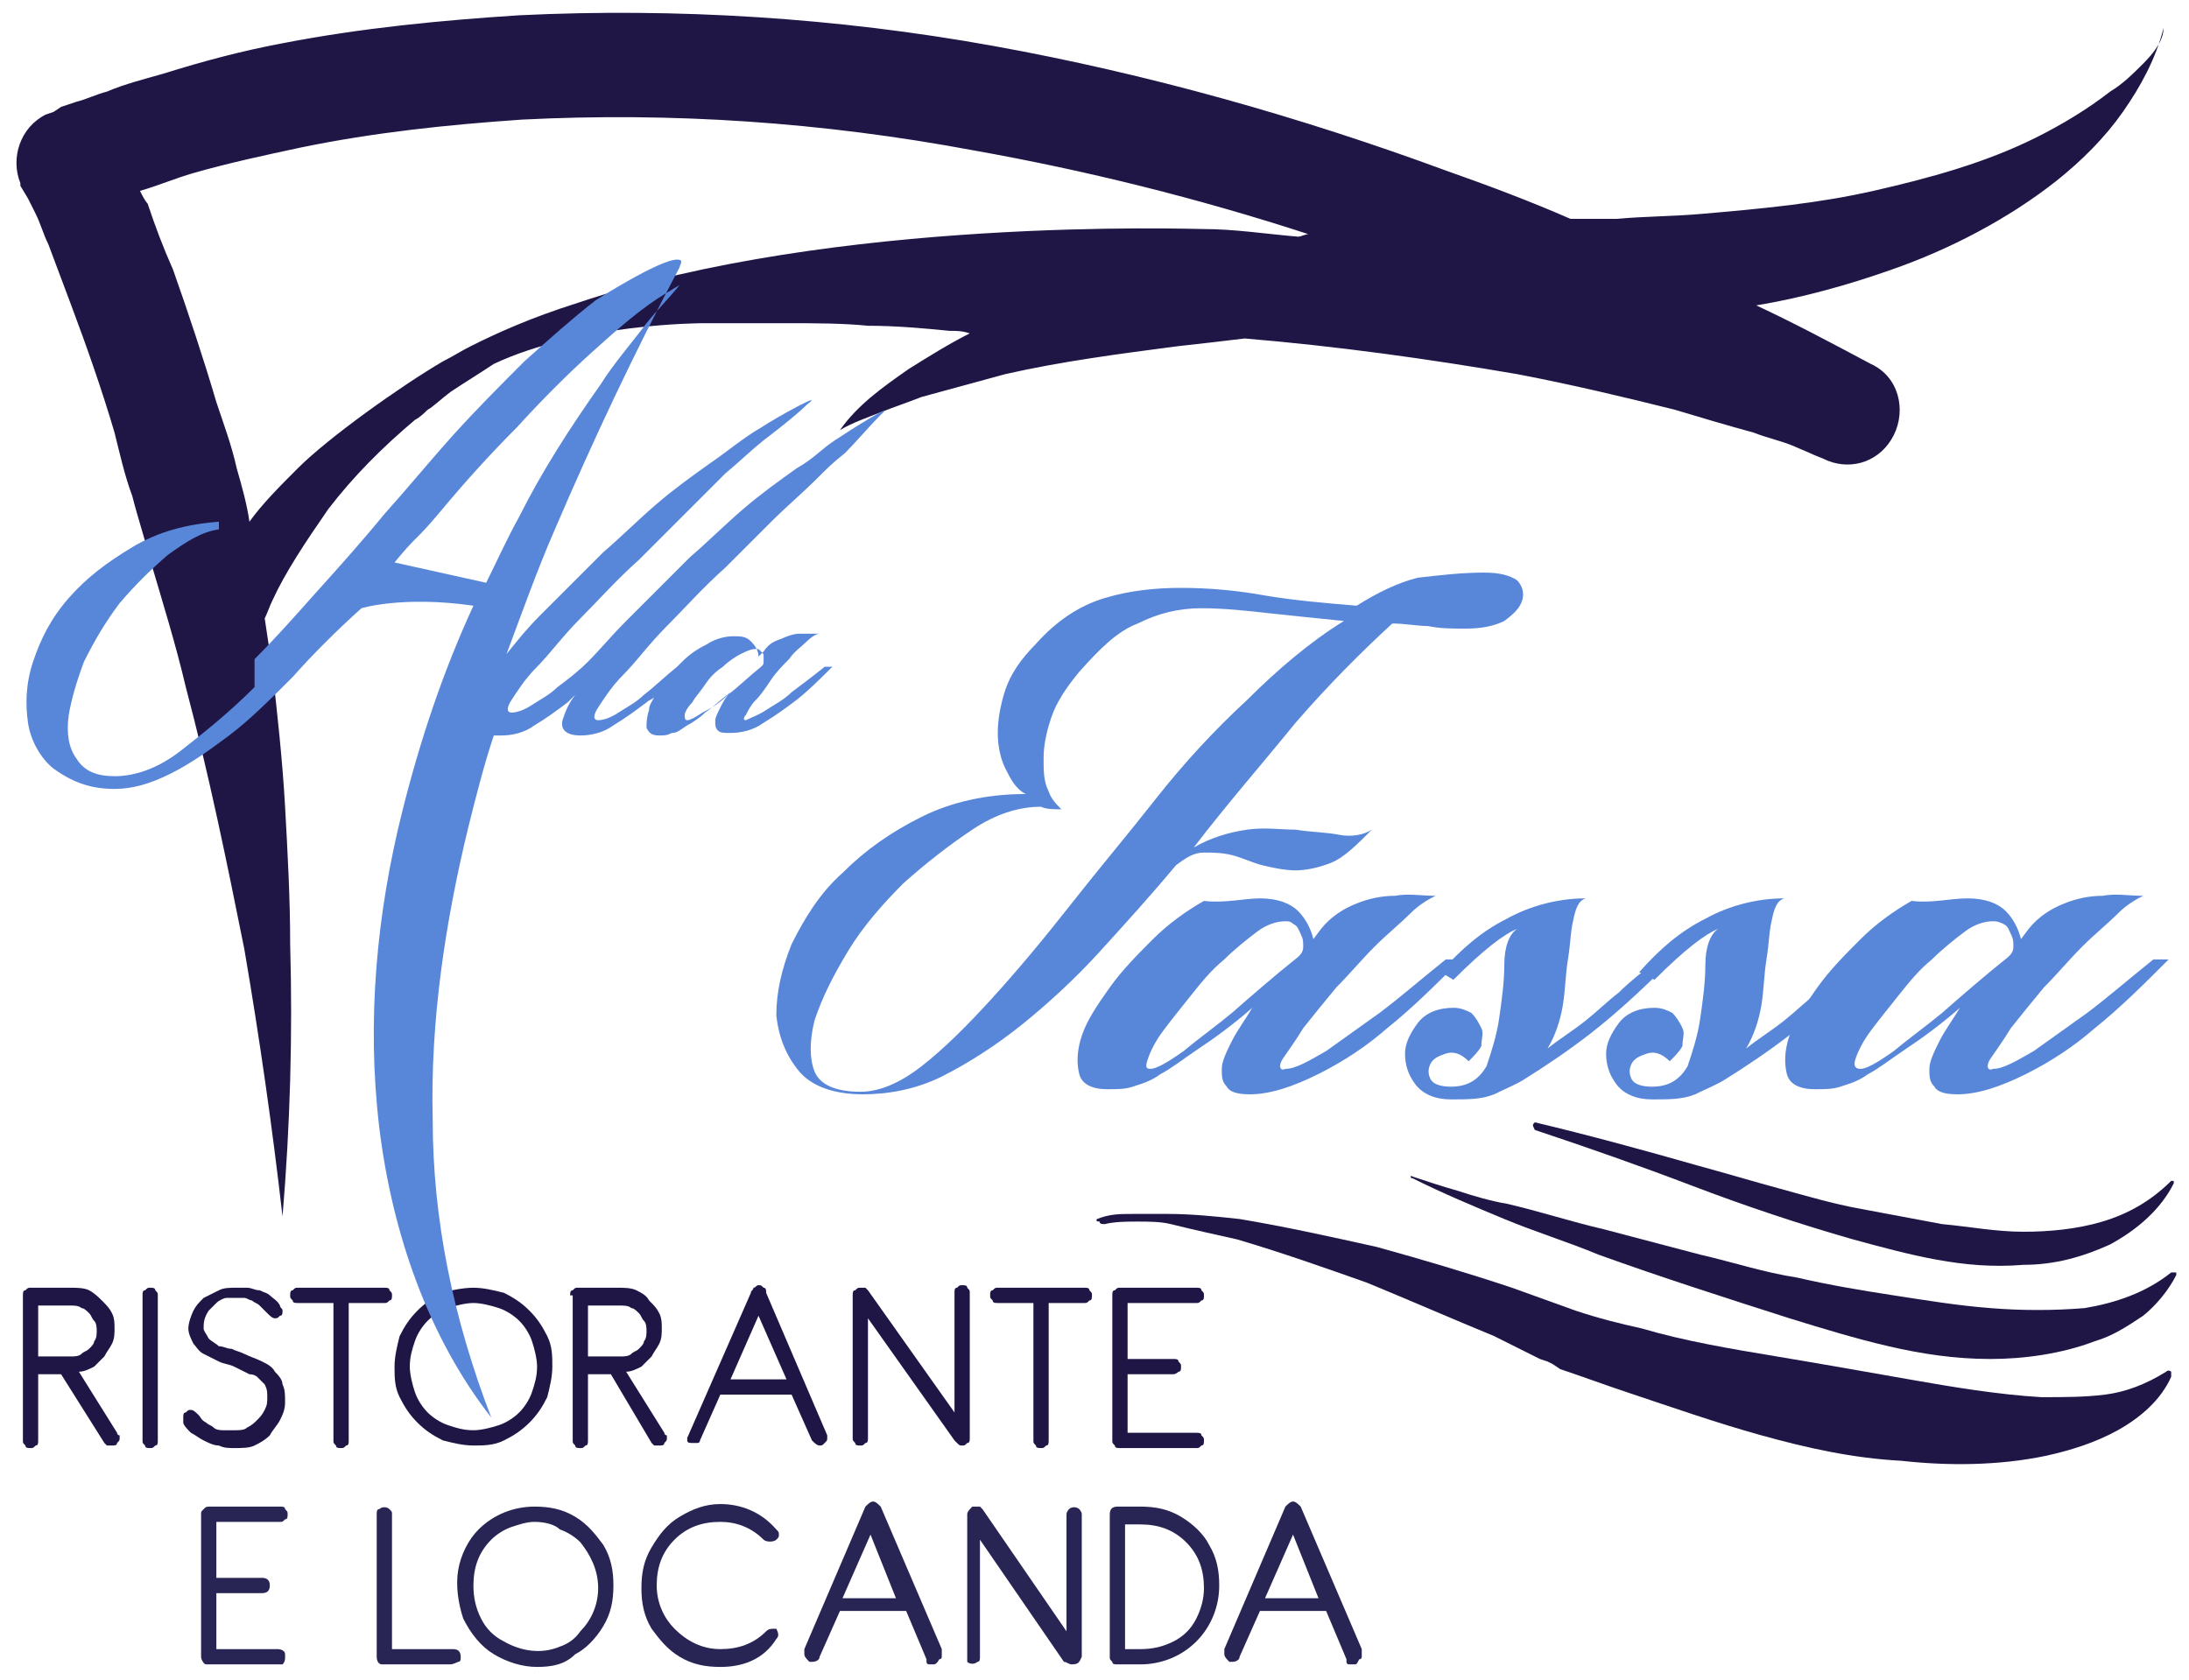 <?xml version="1.0" encoding="utf-8"?>
<!-- Generator: Adobe Illustrator 24.1.1, SVG Export Plug-In . SVG Version: 6.00 Build 0)  -->
<svg version="1.1" id="Livello_1" xmlns="http://www.w3.org/2000/svg" xmlns:xlink="http://www.w3.org/1999/xlink" x="0px" y="0px"
	 viewBox="0 0 86 66" style="enable-background:new 0 0 86 66;" xml:space="preserve">
<style type="text/css">
	.st0{fill:#1F1646;}
	.st1{fill:#5887DA;}
	.st2{fill:#282454;}
</style>
<g>
	<g>
		<g>
			<path class="st0" d="M43.1,47.9c0.5-0.2,0.9-0.2,1.4-0.2c0.5,0,0.9,0,1.4,0c0.9,0,1.9,0.1,2.8,0.2c1.8,0.3,3.6,0.7,5.4,1.1
				c1.8,0.5,3.5,1,5.3,1.6l2.5,0.9c0.9,0.3,1.7,0.5,2.6,0.7c1.7,0.5,3.5,0.8,5.3,1.1c1.8,0.3,3.5,0.6,5.2,0.9
				c1.7,0.3,3.5,0.6,5.2,0.7c0.9,0,1.7,0,2.5-0.1c0.8-0.1,1.6-0.4,2.4-0.9l0,0c0.1-0.1,0.2,0,0.2,0c0,0,0,0.1,0,0.2
				c-0.4,0.9-1.2,1.6-2.1,2.1c-0.9,0.5-1.9,0.8-2.8,1c-1.9,0.4-3.9,0.4-5.7,0.2c-1.9-0.1-3.7-0.5-5.5-1c-1.8-0.5-3.5-1.1-5.3-1.7
				c-0.9-0.3-1.7-0.6-2.6-0.9L61,53.6l-0.2-0.1l-0.3-0.1l-0.6-0.3l-1.2-0.6c-1.7-0.7-3.3-1.4-5-2.1c-1.7-0.6-3.4-1.2-5.1-1.7
				c-0.9-0.2-1.8-0.4-2.6-0.6c-0.4-0.1-0.9-0.1-1.3-0.1c-0.4,0-0.9,0-1.3,0.1l0,0c-0.1,0-0.2,0-0.2-0.1C43,48,43.1,47.9,43.1,47.9z"
				/>
			<path class="st0" d="M55.4,46.2c0.6,0.2,1.2,0.4,1.9,0.6c0.6,0.2,1.3,0.4,1.9,0.5c1.3,0.3,2.5,0.7,3.8,1l3.8,1
				c1.3,0.3,2.5,0.7,3.8,0.9c1.3,0.3,2.5,0.5,3.8,0.7c1.3,0.2,2.5,0.4,3.8,0.5c1.2,0.1,2.5,0.1,3.7,0c1.2-0.2,2.4-0.6,3.4-1.4
				c0,0,0.1,0,0.2,0c0,0,0,0.1,0,0.1c-0.3,0.6-0.8,1.2-1.3,1.6c-0.6,0.4-1.2,0.8-1.9,1c-1.3,0.5-2.8,0.7-4.1,0.7
				c-1.4,0-2.7-0.2-4-0.5c-1.3-0.3-2.6-0.7-3.9-1.1c-2.5-0.8-5-1.6-7.5-2.5c-1.2-0.5-2.5-0.9-3.7-1.4c-1.2-0.5-2.4-1-3.6-1.6
				c-0.1,0-0.1-0.1,0-0.1C55.3,46.2,55.4,46.2,55.4,46.2L55.4,46.2z"/>
			<path class="st0" d="M60.3,44.1c2.1,0.5,4.3,1.1,6.4,1.7c1.1,0.3,2.1,0.6,3.2,0.9c1.1,0.3,2.1,0.6,3.2,0.8
				c1.1,0.2,2.1,0.4,3.2,0.6c1.1,0.1,2.1,0.3,3.2,0.3c1,0,2.1-0.1,3.1-0.4c1-0.3,1.9-0.8,2.7-1.6c0,0,0.1,0,0.1,0c0,0,0,0.1,0,0.1
				c-0.5,1-1.4,1.8-2.5,2.4c-1.1,0.5-2.2,0.8-3.4,0.8c-1.2,0.1-2.3,0-3.4-0.2c-1.1-0.2-2.2-0.5-3.3-0.8c-2.1-0.6-4.2-1.3-6.3-2.1
				c-2.1-0.8-4.1-1.5-6.2-2.2C60.2,44.2,60.2,44.2,60.3,44.1C60.2,44.1,60.3,44.1,60.3,44.1z"/>
		</g>
		<g>
			<g>
				<path class="st1" d="M58.3,22.5c0.6,0,1,0.1,1.3,0.3c0.2,0.2,0.3,0.5,0.2,0.8c-0.1,0.3-0.3,0.5-0.7,0.8
					c-0.4,0.2-0.9,0.3-1.5,0.3c-0.6,0-1,0-1.5-0.1c-0.4,0-0.9-0.1-1.4-0.1c-1.2,1.1-2.5,2.4-3.8,3.9c-1.3,1.6-2.7,3.2-4,4.9
					c0.7-0.4,1.4-0.6,2.1-0.7c0.7-0.1,1.3,0,1.9,0c0.6,0.1,1.2,0.1,1.7,0.2c0.5,0.1,1,0,1.3-0.2c-0.6,0.6-1.1,1.1-1.6,1.3
					c-0.5,0.2-1,0.3-1.4,0.3c-0.4,0-0.9-0.1-1.3-0.2c-0.4-0.1-0.8-0.3-1.2-0.4c-0.4-0.1-0.8-0.1-1.1-0.1c-0.4,0-0.7,0.2-1.1,0.5
					c-1,1.2-2,2.3-3,3.4c-1,1.1-2.1,2.1-3.1,2.9c-1,0.8-2.1,1.5-3.1,2c-1,0.5-2.1,0.7-3.1,0.7c-1.1,0-2-0.3-2.5-0.9
					c-0.5-0.6-0.8-1.3-0.9-2.2c0-0.9,0.2-1.8,0.6-2.8c0.5-1,1.1-2,2-2.8c0.9-0.9,1.9-1.6,3.1-2.2c1.2-0.6,2.6-0.9,4.1-0.9
					c-0.4-0.2-0.6-0.6-0.8-1c-0.2-0.4-0.3-0.9-0.3-1.4c0-0.5,0.1-1.1,0.3-1.7c0.2-0.6,0.6-1.2,1.2-1.8c0.8-0.9,1.7-1.5,2.7-1.8
					c1-0.3,2-0.4,3-0.4c1.1,0,2.2,0.1,3.3,0.3c1.2,0.2,2.4,0.3,3.6,0.4c0.8-0.5,1.6-0.9,2.4-1.1C56.6,22.6,57.4,22.5,58.3,22.5z
					 M41.7,31.8c-0.3,0-0.6,0-0.8-0.1c-0.9,0-1.8,0.3-2.7,0.9c-0.9,0.6-1.8,1.3-2.7,2.1c-0.8,0.8-1.6,1.7-2.2,2.7
					c-0.6,1-1,1.8-1.3,2.7c-0.2,0.8-0.2,1.5,0,2c0.2,0.5,0.8,0.8,1.8,0.8c0.7,0,1.5-0.3,2.4-1c0.9-0.7,1.8-1.6,2.8-2.7
					c1-1.1,2-2.3,3.1-3.7c1.1-1.4,2.2-2.7,3.3-4.1c1.1-1.4,2.3-2.7,3.6-3.9c1.2-1.2,2.5-2.3,3.8-3.1c-1-0.1-2-0.2-2.9-0.3
					c-0.9-0.1-1.8-0.2-2.7-0.2c-0.9,0-1.7,0.2-2.5,0.6c-0.8,0.3-1.5,1-2.3,1.9c-0.5,0.6-0.9,1.2-1.1,1.8c-0.2,0.6-0.3,1.1-0.3,1.6
					c0,0.5,0,0.9,0.2,1.3C41.3,31.4,41.5,31.6,41.7,31.8z"/>
			</g>
			<g>
				<path class="st1" d="M49.5,35.3c0.7,0,1.2,0.2,1.5,0.5c0.3,0.3,0.5,0.7,0.6,1.1l0.3-0.4c0.4-0.5,0.9-0.8,1.4-1
					c0.5-0.2,1-0.3,1.5-0.3c0.5-0.1,1.1,0,1.6,0c-0.2,0.1-0.6,0.3-1,0.7c-0.4,0.4-0.9,0.8-1.4,1.3c-0.5,0.5-1,1.1-1.5,1.6
					c-0.5,0.6-0.9,1.1-1.3,1.6c-0.3,0.5-0.6,0.9-0.8,1.2c-0.2,0.3-0.1,0.5,0.1,0.4c0.4,0,0.9-0.3,1.6-0.7c0.7-0.5,1.4-1,2.1-1.5
					c0.8-0.6,1.6-1.3,2.6-2.1h0.6c-1,1-1.9,1.9-2.9,2.7c-0.8,0.7-1.7,1.3-2.7,1.8c-1,0.5-1.9,0.8-2.7,0.8c-0.5,0-0.8-0.1-0.9-0.3
					c-0.2-0.2-0.2-0.4-0.2-0.7c0-0.3,0.2-0.7,0.4-1.1c0.2-0.4,0.5-0.8,0.8-1.3c-0.8,0.7-1.5,1.2-2.1,1.6c-0.6,0.4-1.1,0.8-1.5,1
					c-0.4,0.3-0.8,0.4-1.1,0.5c-0.3,0.1-0.6,0.1-1,0.1c-0.6,0-1-0.2-1.1-0.6c-0.1-0.4-0.1-0.9,0.1-1.5c0.2-0.6,0.6-1.2,1.1-1.9
					c0.5-0.7,1.1-1.3,1.7-1.9c0.6-0.6,1.3-1.1,2-1.5C48.1,35.5,48.9,35.3,49.5,35.3z M50.5,36.2c-0.3,0-0.7,0.1-1.1,0.4
					c-0.4,0.3-0.9,0.7-1.3,1.1c-0.5,0.4-0.9,0.9-1.3,1.4c-0.4,0.5-0.8,1-1.1,1.4c-0.3,0.4-0.5,0.8-0.6,1.1C45,41.9,45,42,45.2,42
					c0.2,0,0.6-0.2,1.3-0.7c0.6-0.5,1.3-1,1.9-1.5c0.8-0.7,1.6-1.4,2.6-2.2c0.1-0.1,0.2-0.2,0.2-0.4c0-0.2,0-0.3-0.1-0.5
					c-0.1-0.2-0.1-0.3-0.3-0.4C50.7,36.2,50.6,36.2,50.5,36.2z"/>
				<path class="st1" d="M56.6,38.2c0.8-0.9,1.6-1.6,2.6-2.1c0.9-0.5,2-0.8,3.1-0.8c-0.3,0.1-0.4,0.4-0.5,0.9
					c-0.1,0.4-0.1,0.9-0.2,1.5c-0.1,0.6-0.1,1.2-0.2,1.8c-0.1,0.6-0.3,1.2-0.6,1.7c0.5-0.4,1-0.7,1.5-1.1c0.5-0.4,0.9-0.8,1.3-1.1
					c0.4-0.4,0.9-0.8,1.3-1.1h0.6c-1.1,1.1-2.1,2-3,2.7c-0.9,0.7-1.8,1.3-2.6,1.8c-0.3,0.2-0.8,0.4-1.2,0.6c-0.5,0.2-1,0.2-1.7,0.2
					c-0.6,0-1.1-0.2-1.4-0.6c-0.3-0.4-0.4-0.8-0.4-1.2c0-0.4,0.2-0.8,0.5-1.2c0.3-0.4,0.8-0.6,1.4-0.6c0.3,0,0.5,0.1,0.7,0.2
					c0.2,0.2,0.3,0.4,0.4,0.6c0.1,0.2,0,0.4,0,0.7c-0.1,0.2-0.3,0.4-0.5,0.6c-0.3-0.3-0.6-0.4-0.9-0.3c-0.3,0.1-0.5,0.2-0.6,0.4
					c-0.1,0.2-0.1,0.4,0,0.6c0.1,0.2,0.4,0.3,0.8,0.3c0.7,0,1.1-0.3,1.4-0.8c0.2-0.6,0.4-1.2,0.5-1.9c0.1-0.7,0.2-1.4,0.2-2.1
					c0-0.7,0.2-1.2,0.5-1.4c-0.5,0.2-1.3,0.8-2.5,2L56.6,38.2z"/>
				<path class="st1" d="M64.4,38.2c0.8-0.9,1.6-1.6,2.6-2.1c0.9-0.5,2-0.8,3.1-0.8c-0.3,0.1-0.4,0.4-0.5,0.9
					c-0.1,0.4-0.1,0.9-0.2,1.5c-0.1,0.6-0.1,1.2-0.2,1.8c-0.1,0.6-0.3,1.2-0.6,1.7c0.5-0.4,1-0.7,1.5-1.1c0.5-0.4,0.9-0.8,1.3-1.1
					c0.4-0.4,0.9-0.8,1.3-1.1h0.7c-1.1,1.1-2.1,2-3,2.7c-0.9,0.7-1.8,1.3-2.6,1.8c-0.3,0.2-0.8,0.4-1.2,0.6c-0.5,0.2-1,0.2-1.7,0.2
					c-0.6,0-1.1-0.2-1.4-0.6c-0.3-0.4-0.4-0.8-0.4-1.2c0-0.4,0.2-0.8,0.5-1.2c0.3-0.4,0.8-0.6,1.4-0.6c0.3,0,0.5,0.1,0.7,0.2
					c0.2,0.2,0.3,0.4,0.4,0.6c0.1,0.2,0,0.4,0,0.7c-0.1,0.2-0.3,0.4-0.5,0.6c-0.3-0.3-0.6-0.4-0.9-0.3c-0.3,0.1-0.5,0.2-0.6,0.4
					c-0.1,0.2-0.1,0.4,0,0.6c0.1,0.2,0.4,0.3,0.8,0.3c0.7,0,1.1-0.3,1.4-0.8c0.2-0.6,0.4-1.2,0.5-1.9c0.1-0.7,0.2-1.4,0.2-2.1
					c0-0.7,0.2-1.2,0.5-1.4c-0.5,0.2-1.3,0.8-2.5,2L64.4,38.2z"/>
				<path class="st1" d="M77.3,35.3c0.7,0,1.2,0.2,1.5,0.5c0.3,0.3,0.5,0.7,0.6,1.1l0.3-0.4c0.4-0.5,0.9-0.8,1.4-1
					c0.5-0.2,1-0.3,1.5-0.3c0.5-0.1,1.1,0,1.6,0c-0.2,0.1-0.6,0.3-1,0.7c-0.4,0.4-0.9,0.8-1.4,1.3c-0.5,0.5-1,1.1-1.5,1.6
					c-0.5,0.6-0.9,1.1-1.3,1.6c-0.3,0.5-0.6,0.9-0.8,1.2c-0.2,0.3-0.1,0.5,0.1,0.4c0.4,0,0.9-0.3,1.6-0.7c0.7-0.5,1.4-1,2.1-1.5
					c0.8-0.6,1.6-1.3,2.6-2.1h0.6c-1,1-1.9,1.9-2.9,2.7c-0.8,0.7-1.7,1.3-2.7,1.8c-1,0.5-1.9,0.8-2.7,0.8c-0.5,0-0.8-0.1-0.9-0.3
					c-0.2-0.2-0.2-0.4-0.2-0.7c0-0.3,0.2-0.7,0.4-1.1c0.2-0.4,0.5-0.8,0.8-1.3c-0.8,0.7-1.5,1.2-2.1,1.6c-0.6,0.4-1.1,0.8-1.5,1
					c-0.4,0.3-0.8,0.4-1.1,0.5c-0.3,0.1-0.6,0.1-1,0.1c-0.6,0-1-0.2-1.1-0.6c-0.1-0.4-0.1-0.9,0.1-1.5c0.2-0.6,0.6-1.2,1.1-1.9
					c0.5-0.7,1.1-1.3,1.7-1.9c0.6-0.6,1.3-1.1,2-1.5C75.9,35.5,76.6,35.3,77.3,35.3z M78.3,36.2c-0.3,0-0.7,0.1-1.1,0.4
					c-0.4,0.3-0.9,0.7-1.3,1.1c-0.5,0.4-0.9,0.9-1.3,1.4c-0.4,0.5-0.8,1-1.1,1.4c-0.3,0.4-0.5,0.8-0.6,1.1c-0.1,0.3,0,0.4,0.2,0.4
					c0.2,0,0.6-0.2,1.3-0.7c0.6-0.5,1.3-1,1.9-1.5c0.8-0.7,1.6-1.4,2.6-2.2c0.1-0.1,0.2-0.2,0.2-0.4c0-0.2,0-0.3-0.1-0.5
					c-0.1-0.2-0.1-0.3-0.3-0.4C78.5,36.2,78.4,36.2,78.3,36.2z"/>
			</g>
		</g>
		<g>
			<path class="st0" d="M0.9,50.9c0-0.1,0-0.2,0.1-0.2c0.1-0.1,0.1-0.1,0.2-0.1h1.6c0.2,0,0.5,0,0.7,0.1C3.7,50.8,3.9,51,4,51.1
				c0.2,0.2,0.3,0.3,0.4,0.5c0.1,0.2,0.1,0.4,0.1,0.6c0,0.2,0,0.4-0.1,0.6c-0.1,0.2-0.2,0.3-0.3,0.5c-0.1,0.1-0.3,0.3-0.4,0.4
				c-0.2,0.1-0.4,0.2-0.6,0.2l1.5,2.4c0,0,0,0.1,0.1,0.1c0,0,0,0.1,0,0.1c0,0.1,0,0.1-0.1,0.2c0,0.1-0.1,0.1-0.2,0.1
				c-0.1,0-0.1,0-0.2,0c0,0-0.1-0.1-0.1-0.1L2.4,54H1.5v2.6c0,0.1,0,0.2-0.1,0.2c-0.1,0.1-0.1,0.1-0.2,0.1c-0.1,0-0.2,0-0.2-0.1
				c-0.1-0.1-0.1-0.1-0.1-0.2V50.9z M1.5,51.2v2.1h1.3c0.1,0,0.3,0,0.4-0.1c0.1-0.1,0.2-0.1,0.3-0.2c0.1-0.1,0.2-0.2,0.2-0.3
				c0.1-0.1,0.1-0.3,0.1-0.4c0-0.1,0-0.3-0.1-0.4c-0.1-0.1-0.1-0.2-0.2-0.3c-0.1-0.1-0.2-0.2-0.3-0.2c-0.1-0.1-0.3-0.1-0.4-0.1H1.5z
				"/>
			<path class="st0" d="M5.6,50.9c0-0.1,0-0.2,0.1-0.2c0.1-0.1,0.1-0.1,0.2-0.1c0.1,0,0.2,0,0.2,0.1c0.1,0.1,0.1,0.1,0.1,0.2v5.7
				c0,0.1,0,0.2-0.1,0.2c-0.1,0.1-0.1,0.1-0.2,0.1c-0.1,0-0.2,0-0.2-0.1c-0.1-0.1-0.1-0.1-0.1-0.2V50.9z"/>
			<path class="st0" d="M9.2,53.7c-0.2-0.1-0.4-0.1-0.6-0.2c-0.2-0.1-0.4-0.2-0.6-0.3c-0.2-0.1-0.3-0.3-0.4-0.4
				c-0.1-0.2-0.2-0.4-0.2-0.6c0-0.2,0.1-0.5,0.2-0.7C7.7,51.3,7.8,51.2,8,51c0.2-0.1,0.4-0.2,0.6-0.3c0.2-0.1,0.4-0.1,0.7-0.1
				c0.1,0,0.3,0,0.4,0c0.2,0,0.3,0.1,0.5,0.1c0.2,0.1,0.3,0.1,0.4,0.2c0.1,0.1,0.3,0.2,0.4,0.4c0,0.1,0.1,0.1,0.1,0.2
				c0,0.1,0,0.2-0.1,0.2c-0.1,0.1-0.1,0.1-0.2,0.1c-0.1,0-0.2-0.1-0.3-0.2c-0.1-0.1-0.2-0.2-0.3-0.3c-0.1-0.1-0.2-0.1-0.3-0.2
				c-0.1,0-0.2-0.1-0.3-0.1c-0.1,0-0.2,0-0.3,0c-0.1,0-0.3,0-0.4,0c-0.1,0-0.3,0.1-0.4,0.2c-0.1,0.1-0.2,0.2-0.3,0.3
				C8,51.8,8,52,8,52.2c0,0.1,0.1,0.2,0.2,0.4c0.1,0.1,0.3,0.2,0.4,0.3C8.8,52.9,8.9,53,9.1,53c0.2,0.1,0.3,0.1,0.5,0.2
				c0.2,0.1,0.5,0.2,0.7,0.3c0.2,0.1,0.4,0.2,0.5,0.4c0.1,0.1,0.3,0.3,0.3,0.5c0.1,0.2,0.1,0.4,0.1,0.7c0,0.3-0.1,0.5-0.2,0.7
				c-0.1,0.2-0.3,0.4-0.4,0.6c-0.2,0.2-0.4,0.3-0.6,0.4c-0.2,0.1-0.5,0.1-0.8,0.1c-0.2,0-0.4,0-0.6-0.1c-0.2,0-0.4-0.1-0.6-0.2
				c-0.2-0.1-0.3-0.2-0.5-0.3c-0.1-0.1-0.3-0.3-0.3-0.4c0-0.1,0-0.1,0-0.2c0-0.1,0-0.2,0.1-0.2c0.1-0.1,0.1-0.1,0.2-0.1
				c0.1,0,0.2,0.1,0.3,0.2c0.1,0.1,0.1,0.2,0.3,0.3C8.2,56,8.3,56,8.4,56.1c0.1,0.1,0.3,0.1,0.4,0.1c0.1,0,0.3,0,0.4,0
				c0.2,0,0.4,0,0.5-0.1c0.2-0.1,0.3-0.2,0.4-0.3c0.1-0.1,0.2-0.2,0.3-0.4c0.1-0.2,0.1-0.3,0.1-0.5c0-0.2,0-0.3-0.1-0.5
				c-0.1-0.1-0.2-0.2-0.3-0.3C10.1,54.1,10,54,9.8,54C9.6,53.9,9.4,53.8,9.2,53.7z"/>
			<path class="st0" d="M11.7,51.2c-0.1,0-0.2,0-0.2-0.1c-0.1-0.1-0.1-0.1-0.1-0.2c0-0.1,0-0.2,0.1-0.2c0.1-0.1,0.1-0.1,0.2-0.1h3.4
				c0.1,0,0.2,0,0.2,0.1c0.1,0.1,0.1,0.1,0.1,0.2c0,0.1,0,0.2-0.1,0.2c-0.1,0.1-0.1,0.1-0.2,0.1h-1.4v5.4c0,0.1,0,0.2-0.1,0.2
				c-0.1,0.1-0.1,0.1-0.2,0.1c-0.1,0-0.2,0-0.2-0.1c-0.1-0.1-0.1-0.1-0.1-0.2v-5.4H11.7z"/>
			<path class="st0" d="M18.6,50.6c0.4,0,0.8,0.1,1.2,0.2c0.4,0.2,0.7,0.4,1,0.7c0.3,0.3,0.5,0.6,0.7,1c0.2,0.4,0.2,0.8,0.2,1.2
				c0,0.4-0.1,0.8-0.2,1.2c-0.2,0.4-0.4,0.7-0.7,1c-0.3,0.3-0.6,0.5-1,0.7c-0.4,0.2-0.8,0.2-1.2,0.2c-0.4,0-0.8-0.1-1.2-0.2
				c-0.4-0.2-0.7-0.4-1-0.7c-0.3-0.3-0.5-0.6-0.7-1c-0.2-0.4-0.2-0.8-0.2-1.2c0-0.4,0.1-0.8,0.2-1.2c0.2-0.4,0.4-0.7,0.7-1
				c0.3-0.3,0.6-0.5,1-0.7C17.7,50.7,18.2,50.6,18.6,50.6z M18.6,51.2c-0.3,0-0.7,0.1-1,0.2c-0.3,0.1-0.6,0.3-0.8,0.5
				c-0.2,0.2-0.4,0.5-0.5,0.8c-0.1,0.3-0.2,0.6-0.2,1c0,0.3,0.1,0.7,0.2,1c0.1,0.3,0.3,0.6,0.5,0.8c0.2,0.2,0.5,0.4,0.8,0.5
				c0.3,0.1,0.6,0.2,1,0.2c0.3,0,0.7-0.1,1-0.2c0.3-0.1,0.6-0.3,0.8-0.5c0.2-0.2,0.4-0.5,0.5-0.8c0.1-0.3,0.2-0.6,0.2-1
				c0-0.3-0.1-0.7-0.2-1c-0.1-0.3-0.3-0.6-0.5-0.8c-0.2-0.2-0.5-0.4-0.8-0.5C19.3,51.3,18.9,51.2,18.6,51.2z"/>
			<path class="st0" d="M22.4,50.9c0-0.1,0-0.2,0.1-0.2c0.1-0.1,0.1-0.1,0.2-0.1h1.6c0.2,0,0.5,0,0.7,0.1c0.2,0.1,0.4,0.2,0.5,0.4
				c0.2,0.2,0.3,0.3,0.4,0.5c0.1,0.2,0.1,0.4,0.1,0.6c0,0.2,0,0.4-0.1,0.6c-0.1,0.2-0.2,0.3-0.3,0.5c-0.1,0.1-0.3,0.3-0.4,0.4
				c-0.2,0.1-0.4,0.2-0.6,0.2l1.5,2.4c0,0,0,0.1,0.1,0.1c0,0,0,0.1,0,0.1c0,0.1,0,0.1-0.1,0.2c0,0.1-0.1,0.1-0.2,0.1
				c-0.1,0-0.1,0-0.2,0c0,0-0.1-0.1-0.1-0.1L24,54h-0.9v2.6c0,0.1,0,0.2-0.1,0.2c-0.1,0.1-0.1,0.1-0.2,0.1c-0.1,0-0.2,0-0.2-0.1
				c-0.1-0.1-0.1-0.1-0.1-0.2V50.9z M23.1,51.2v2.1h1.3c0.1,0,0.3,0,0.4-0.1c0.1-0.1,0.2-0.1,0.3-0.2c0.1-0.1,0.2-0.2,0.2-0.3
				c0.1-0.1,0.1-0.3,0.1-0.4c0-0.1,0-0.3-0.1-0.4c-0.1-0.1-0.1-0.2-0.2-0.3c-0.1-0.1-0.2-0.2-0.3-0.2c-0.1-0.1-0.3-0.1-0.4-0.1H23.1
				z"/>
			<path class="st0" d="M29.5,50.8c0-0.1,0.1-0.1,0.1-0.2c0.1,0,0.1-0.1,0.2-0.1c0.1,0,0.1,0,0.2,0.1c0.1,0,0.1,0.1,0.1,0.2l2.4,5.6
				c0,0,0,0.1,0,0.1c0,0.1,0,0.1-0.1,0.2c-0.1,0.1-0.1,0.1-0.2,0.1c-0.1,0-0.2-0.1-0.3-0.2l-0.8-1.8h-2.8l-0.8,1.8
				c0,0.1-0.1,0.1-0.1,0.1c-0.1,0-0.1,0-0.2,0c-0.1,0-0.2,0-0.2-0.1C27,56.7,27,56.7,27,56.6c0,0,0-0.1,0-0.1L29.5,50.8z M29.8,51.7
				l-1.1,2.5h2.2L29.8,51.7z"/>
			<path class="st0" d="M33.5,50.9c0-0.1,0-0.2,0.1-0.2c0.1-0.1,0.1-0.1,0.2-0.1c0.1,0,0.1,0,0.2,0c0,0,0.1,0.1,0.1,0.1l3.4,4.8
				v-4.7c0-0.1,0-0.2,0.1-0.2c0.1-0.1,0.1-0.1,0.2-0.1c0.1,0,0.2,0,0.2,0.1c0.1,0.1,0.1,0.1,0.1,0.2v5.7c0,0.1,0,0.2-0.1,0.2
				c-0.1,0.1-0.1,0.1-0.2,0.1c-0.1,0-0.1,0-0.2-0.1c0,0-0.1-0.1-0.1-0.1l-3.4-4.8v4.7c0,0.1,0,0.2-0.1,0.2c-0.1,0.1-0.1,0.1-0.2,0.1
				c-0.1,0-0.2,0-0.2-0.1c-0.1-0.1-0.1-0.1-0.1-0.2V50.9z"/>
			<path class="st0" d="M39.2,51.2c-0.1,0-0.2,0-0.2-0.1c-0.1-0.1-0.1-0.1-0.1-0.2c0-0.1,0-0.2,0.1-0.2c0.1-0.1,0.1-0.1,0.2-0.1h3.4
				c0.1,0,0.2,0,0.2,0.1c0.1,0.1,0.1,0.1,0.1,0.2c0,0.1,0,0.2-0.1,0.2c-0.1,0.1-0.1,0.1-0.2,0.1h-1.4v5.4c0,0.1,0,0.2-0.1,0.2
				c-0.1,0.1-0.1,0.1-0.2,0.1c-0.1,0-0.2,0-0.2-0.1c-0.1-0.1-0.1-0.1-0.1-0.2v-5.4H39.2z"/>
			<path class="st0" d="M43.7,50.9c0-0.1,0-0.2,0.1-0.2c0.1-0.1,0.1-0.1,0.2-0.1h3c0.1,0,0.2,0,0.2,0.1c0.1,0.1,0.1,0.1,0.1,0.2
				c0,0.1,0,0.2-0.1,0.2c-0.1,0.1-0.1,0.1-0.2,0.1h-2.7v2.2h1.8c0.1,0,0.2,0,0.2,0.1c0.1,0.1,0.1,0.1,0.1,0.2c0,0.1,0,0.2-0.1,0.2
				C46.2,54,46.1,54,46.1,54h-1.8v2.3h2.7c0.1,0,0.2,0,0.2,0.1c0.1,0.1,0.1,0.1,0.1,0.2c0,0.1,0,0.2-0.1,0.2
				c-0.1,0.1-0.1,0.1-0.2,0.1h-3c-0.1,0-0.2,0-0.2-0.1c-0.1-0.1-0.1-0.1-0.1-0.2V50.9z"/>
		</g>
		<path class="st0" d="M84.2,2.5c-0.4,0.4-0.8,0.8-1.3,1.1C82,4.3,81,4.9,80,5.4c-2,1-4.2,1.6-6.4,2.1c-2.2,0.5-4.4,0.7-6.7,0.9
			c-1.1,0.1-2.3,0.1-3.4,0.2l-1.7,0l-0.1,0c-1.6-0.7-3.2-1.3-4.9-1.9C51.1,4.6,45.1,2.9,39,1.8c-6.1-1.1-12.4-1.5-18.6-1.2
			c-3.1,0.2-6.2,0.5-9.3,1.1C9.5,2,8,2.4,6.4,2.9C5.7,3.1,4.9,3.3,4.2,3.6C3.8,3.7,3.4,3.9,3,4L2.4,4.2L2.1,4.4L1.8,4.5c0,0,0,0,0,0
			c-1,0.5-1.4,1.7-1,2.7l0,0.1l0.3,0.5l0.3,0.6c0.2,0.4,0.3,0.8,0.5,1.2c0.3,0.8,0.6,1.6,0.9,2.4C3.4,13.6,4,15.3,4.5,17
			c0.2,0.8,0.4,1.7,0.7,2.5c0.2,0.8,0.5,1.7,0.7,2.5c0.5,1.7,1,3.3,1.4,5c0.9,3.4,1.6,6.8,2.3,10.3c0.6,3.5,1.1,7,1.5,10.5
			c0.3-3.6,0.4-7.1,0.3-10.7c0-1.8-0.1-3.6-0.2-5.4c-0.1-1.8-0.3-3.6-0.5-5.4c-0.1-0.7-0.2-1.3-0.3-2c0.1-0.2,0.2-0.5,0.3-0.7
			c0.5-1.1,1.3-2.3,2.2-3.6c1-1.3,2.1-2.4,3.4-3.5c0.2-0.1,0.4-0.3,0.5-0.4c0.2-0.1,0.5-0.4,0.9-0.7c0.6-0.4,1.1-0.7,1.7-1.1
			c3.4-1.6,8.2-1.6,8.2-1.6c1.1,0,2.2,0,3.3,0c1.1,0,2.2,0,3.2,0.1c1.1,0,2.2,0.1,3.2,0.2c0.3,0,0.5,0,0.8,0.1
			c-0.8,0.4-1.6,0.9-2.4,1.4c-1,0.7-2,1.4-2.7,2.4c0.5-0.3,1.1-0.5,1.6-0.7c0.5-0.2,1.1-0.4,1.6-0.6c1.1-0.3,2.2-0.6,3.3-0.9
			c2.2-0.5,4.5-0.8,6.8-1.1c0.9-0.1,1.8-0.2,2.6-0.3c3.6,0.3,7.2,0.8,10.7,1.4c2.1,0.4,4.2,0.9,6.2,1.4c1,0.3,2,0.6,3.1,0.9
			c0.5,0.2,1,0.3,1.5,0.5l0.7,0.3c0.2,0.1,0.5,0.2,0.7,0.3l0,0c1,0.4,2.1,0,2.6-1c0.5-1,0.2-2.3-0.9-2.8c-1.5-0.8-3-1.6-4.5-2.3
			c1.8-0.3,3.6-0.8,5.3-1.4c2.3-0.8,4.6-2,6.5-3.5c1-0.8,1.9-1.7,2.6-2.7c0.7-1,1.3-2.1,1.6-3.3C85,1.6,84.6,2.1,84.2,2.5z M51,9.3
			C49.8,9.2,48.5,9,47.3,9c-0.5,0-14.5-0.5-24.6,2.9c-1.9,0.6-3.2,1.2-4.2,1.7c-0.4,0.2-0.7,0.4-1.1,0.6c-1.7,1-4.5,3-5.7,4.2
			c-0.7,0.7-1.4,1.4-1.9,2.1c-0.1-0.7-0.3-1.4-0.5-2.1c-0.2-0.9-0.5-1.7-0.8-2.6c-0.5-1.7-1.1-3.5-1.7-5.2C6.4,9.7,6.1,8.9,5.8,8
			C5.7,7.9,5.6,7.7,5.5,7.5c0,0,0,0,0,0c0.7-0.2,1.4-0.5,2.1-0.7c1.4-0.4,2.8-0.7,4.2-1c2.9-0.6,5.8-0.9,8.7-1.1
			c5.9-0.3,11.8,0.1,17.7,1.2c4.5,0.8,8.9,1.9,13.2,3.3C51.3,9.2,51.1,9.3,51,9.3z"/>
		<path class="st1" d="M8.6,20.5c-1.3,0.1-2.4,0.4-3.4,1c-1,0.6-1.8,1.2-2.5,2C2,24.3,1.6,25.1,1.3,26c-0.3,0.9-0.3,1.7-0.2,2.4
			c0.1,0.7,0.5,1.4,1,1.8C2.8,30.7,3.5,31,4.5,31c0.7,0,1.4-0.2,2.2-0.6c0.8-0.4,1.5-0.9,2.3-1.5c0.8-0.6,1.6-1.4,2.5-2.3
			c0.8-0.9,1.7-1.8,2.7-2.7c0,0,1.6-0.5,4.4-0.1c-1.2,2.6-2.1,5.3-2.8,8.1c-1,4-1.4,8.2-0.9,12.4c0.5,4.1,1.9,8.2,4.4,11.4
			C17.8,51.8,17,47.9,17,44c-0.1-3.9,0.5-7.8,1.4-11.5c0.3-1.2,0.6-2.4,1-3.6c0.1,0,0.2,0,0.3,0c0.4,0,0.9-0.1,1.3-0.4
			c0.5-0.3,0.9-0.6,1.3-0.9c0.1-0.1,0.2-0.2,0.3-0.3c-0.3,0.4-0.4,0.7-0.5,1c-0.1,0.4,0.2,0.6,0.7,0.6c0.4,0,0.9-0.1,1.3-0.4
			c0.5-0.3,0.9-0.6,1.3-0.9c0.1-0.1,0.2-0.1,0.3-0.2c-0.1,0.2-0.2,0.3-0.2,0.5c-0.1,0.3-0.1,0.5-0.1,0.7c0.1,0.2,0.2,0.3,0.5,0.3
			c0.2,0,0.3,0,0.5-0.1c0.2,0,0.3-0.1,0.6-0.3c0.2-0.1,0.5-0.3,0.7-0.5c0.3-0.2,0.6-0.5,1-0.8c-0.2,0.2-0.3,0.4-0.4,0.6
			c-0.1,0.2-0.2,0.4-0.2,0.5c0,0.2,0,0.3,0.1,0.4c0.1,0.1,0.2,0.1,0.5,0.1c0.4,0,0.9-0.1,1.3-0.4c0.5-0.3,0.9-0.6,1.3-0.9
			c0.5-0.4,0.9-0.8,1.4-1.3h-0.3c-0.5,0.4-0.9,0.7-1.3,1c-0.3,0.3-0.7,0.5-1,0.7c-0.3,0.2-0.6,0.3-0.8,0.4c-0.1,0-0.1-0.1,0-0.2
			c0.1-0.2,0.2-0.4,0.4-0.6c0.2-0.2,0.4-0.5,0.6-0.8c0.2-0.3,0.5-0.6,0.7-0.8c0.2-0.3,0.5-0.5,0.7-0.7c0.2-0.2,0.4-0.3,0.5-0.3
			c-0.3,0-0.5,0-0.8,0c-0.2,0-0.5,0.1-0.7,0.2c-0.3,0.1-0.5,0.2-0.7,0.5l-0.2,0.2c0-0.2-0.1-0.4-0.3-0.6c-0.2-0.2-0.4-0.2-0.7-0.2
			c-0.3,0-0.7,0.1-1,0.3c-0.4,0.2-0.7,0.4-1,0.7c-0.1,0.1-0.2,0.2-0.2,0.2h0c-0.5,0.4-0.9,0.8-1.3,1.1c-0.3,0.3-0.7,0.5-1,0.7
			c-0.3,0.2-0.6,0.3-0.8,0.3c-0.2,0-0.2-0.2,0-0.5c0.2-0.3,0.5-0.8,1-1.3c0.5-0.5,1-1.2,1.7-1.9c0.7-0.7,1.4-1.5,2.3-2.3
			c0.6-0.6,1.2-1.2,1.8-1.8c0.6-0.6,1.2-1.1,1.8-1.7c0.4-0.4,0.6-0.6,1.1-1c0.4-0.4,1-1.1,1.4-1.5c0.7-0.6-1.2,0.6-1.8,1
			c-0.6,0.4-0.8,0.7-1.5,1.1c-0.7,0.5-1.4,1-2.1,1.6c-0.7,0.6-1.4,1.3-2.1,1.9c-0.9,0.9-1.7,1.7-2.5,2.5c-0.6,0.6-1,1.1-1.5,1.6
			c-0.4,0.4-0.8,0.7-1.2,1c-0.3,0.3-0.7,0.5-1,0.7c-0.3,0.2-0.6,0.3-0.8,0.3c-0.2,0-0.2-0.2,0-0.5c0.2-0.3,0.5-0.8,1-1.3
			c0.5-0.5,1-1.2,1.7-1.9c0.7-0.7,1.4-1.5,2.3-2.3c0.6-0.6,1.2-1.2,1.8-1.8c0.6-0.6,1.1-1.1,1.6-1.6c0.6-0.5,1-0.9,1.5-1.3
			c0.4-0.3,1.3-1,1.7-1.4c0.8-0.6-1.2,0.5-1.8,0.9c-0.7,0.4-1.4,1-2,1.4c-0.7,0.5-1.4,1-2.1,1.6c-0.7,0.6-1.4,1.3-2.1,1.9
			c-0.9,0.9-1.7,1.7-2.5,2.5c-0.5,0.5-0.9,1-1.3,1.5c0.6-1.6,1.2-3.3,1.9-4.9c1.5-3.5,3.1-6.9,4.9-10.3c0-0.1,0.2-0.3-0.1-0.3
			c-0.7,0-3.2,1.6-3.2,1.6c-0.9,0.7-1.8,1.5-2.8,2.4c-0.9,0.9-1.9,1.9-2.8,2.9c-0.9,1-1.8,2.1-2.7,3.1c-0.9,1.1-1.8,2.1-2.7,3.1
			c-0.8,0.9-1.6,1.8-2.4,2.6L10,27c-1,1-2,1.8-2.9,2.5c-0.9,0.7-1.8,1-2.6,1c-0.7,0-1.2-0.2-1.5-0.7c-0.3-0.4-0.4-1-0.3-1.7
			C2.8,27.5,3,26.8,3.3,26c0.4-0.8,0.8-1.5,1.4-2.3c0.6-0.7,1.2-1.3,1.9-1.9c0.7-0.5,1.3-0.9,2-1L8.6,20.5z M15.5,22.1
			c0.9-1.1,0.8-0.8,1.8-2c1-1.2,2-2.3,3-3.3c1-1.1,2-2.1,3-3c1-0.9,1.9-1.7,2.9-2.3l0.5-0.3c-0.4,0.5-0.9,1-1.3,1.5
			c-0.6,0.8-1.3,1.6-1.8,2.4c-1.2,1.7-2.3,3.4-3.2,5.2c-0.5,0.9-0.9,1.8-1.3,2.6L15.5,22.1z M27.7,26.9c0.2-0.3,0.4-0.5,0.7-0.7
			c0.2-0.2,0.5-0.4,0.7-0.5c0.2-0.1,0.4-0.2,0.6-0.2c0.1,0,0.1,0,0.2,0.1c0.1,0.1,0.1,0.1,0.1,0.2c0,0.1,0,0.2,0,0.2
			c0,0.1,0,0.1-0.1,0.2c-0.5,0.4-0.9,0.8-1.3,1.1c-0.3,0.3-0.6,0.5-1,0.7c-0.3,0.2-0.5,0.3-0.6,0.3c-0.1,0-0.1-0.1-0.1-0.2
			c0-0.1,0.1-0.3,0.3-0.5C27.3,27.4,27.5,27.2,27.7,26.9z"/>
	</g>
	<g>
		<g>
			<path class="st2" d="M17.7,65.4h-2.7l0,0c-0.1,0-0.2-0.1-0.2-0.3v-5.6c0-0.1,0-0.2,0.1-0.2c0.1-0.1,0.3-0.1,0.4,0
				c0.1,0.1,0.1,0.1,0.1,0.2v5.3h2.4c0.2,0,0.3,0.1,0.3,0.3c0,0.1,0,0.2-0.1,0.2C17.8,65.4,17.7,65.4,17.7,65.4z"/>
		</g>
		<g>
			<path class="st2" d="M21.1,65.5c-0.6,0-1.2-0.2-1.7-0.5c-0.5-0.3-0.9-0.8-1.2-1.4C18,63,17.9,62.3,18,61.7
				c0.1-0.6,0.4-1.2,0.8-1.6c0.6-0.6,1.4-0.9,2.2-0.9c0.6,0,1.1,0.1,1.6,0.4c0.5,0.3,0.8,0.7,1.1,1.1l0,0c0.3,0.5,0.4,1,0.4,1.6
				c0,0.6-0.1,1.1-0.4,1.6c-0.3,0.5-0.7,0.9-1.1,1.1C22.2,65.4,21.7,65.5,21.1,65.5z M21,59.8c-0.3,0-0.6,0.1-0.9,0.2
				c-0.3,0.1-0.6,0.3-0.8,0.5c-0.5,0.5-0.7,1.1-0.7,1.8c0,0.5,0.1,0.9,0.3,1.3c0.2,0.4,0.5,0.7,0.9,0.9c0.7,0.4,1.5,0.5,2.2,0.2
				c0.3-0.1,0.6-0.3,0.8-0.6l0,0c0.4-0.4,0.7-1,0.7-1.7c0-0.7-0.3-1.3-0.7-1.8c-0.2-0.2-0.5-0.4-0.8-0.5
				C21.8,59.9,21.4,59.8,21,59.8L21,59.8z"/>
		</g>
		<g>
			<path class="st2" d="M28.3,65.5c-0.6,0-1.1-0.1-1.6-0.4c-0.5-0.3-0.8-0.7-1.1-1.1c-0.3-0.5-0.4-1-0.4-1.6c0-0.6,0.1-1.1,0.4-1.6
				c0.3-0.5,0.6-0.9,1.1-1.2c0.5-0.3,1-0.5,1.6-0.5c0.8,0,1.6,0.3,2.2,1c0.1,0.1,0.1,0.1,0.1,0.2c0,0.1,0,0.1-0.1,0.2l0,0
				c-0.1,0.1-0.4,0.1-0.5,0c-0.5-0.5-1.1-0.7-1.7-0.7c-0.7,0-1.3,0.2-1.8,0.7c-0.5,0.5-0.7,1.1-0.7,1.8c0,0.7,0.3,1.3,0.7,1.7
				c0.5,0.5,1.1,0.8,1.8,0.8c0.7,0,1.3-0.2,1.8-0.7c0.1-0.1,0.2-0.1,0.3-0.1c0,0,0.1,0,0.1,0l0,0c0.1,0.2,0.1,0.3,0,0.4
				C30,65.2,29.2,65.5,28.3,65.5z"/>
		</g>
		<g>
			<path class="st2" d="M36.7,65.4L36.7,65.4c-0.1,0-0.2,0-0.2,0c0,0-0.1,0-0.1-0.1l0-0.1l-0.8-1.9h-2.6l-0.8,1.8
				c0,0.1-0.1,0.2-0.3,0.2h-0.1l0,0c-0.1-0.1-0.2-0.2-0.2-0.3c0,0,0,0,0-0.1l0-0.1l2.4-5.6c0.1-0.1,0.2-0.2,0.3-0.2
				c0.1,0,0.2,0.1,0.3,0.2l2.4,5.6c0,0.1,0,0.1,0,0.1c0,0.1,0,0.1,0,0.2c0,0,0,0.1-0.1,0.1C36.8,65.4,36.7,65.4,36.7,65.4L36.7,65.4
				z M33.1,62.8h2.1l-1-2.5L33.1,62.8z"/>
		</g>
		<g>
			<path class="st2" d="M42.1,65.4c-0.1,0-0.2-0.1-0.3-0.1l0,0l0,0l-3.3-4.8v4.6c0,0.1,0,0.2-0.1,0.2c-0.1,0.1-0.3,0.1-0.4,0
				C38,65.3,38,65.2,38,65.1v-5.6c0-0.1,0.1-0.2,0.2-0.3l0.1,0h0c0,0,0.1,0,0.1,0h0.1l0.1,0.1l3.3,4.8v-4.6c0-0.1,0.1-0.2,0.1-0.2
				c0.1-0.1,0.3-0.1,0.4,0c0,0,0.1,0.1,0.1,0.2v5.6C42.4,65.3,42.4,65.4,42.1,65.4L42.1,65.4z"/>
		</g>
		<g>
			<path class="st2" d="M44.8,65.4h-0.9c-0.1,0-0.2,0-0.2-0.1c-0.1-0.1-0.1-0.1-0.1-0.2v-5.6c0-0.2,0.1-0.3,0.3-0.3h0.9
				c0.6,0,1.1,0.1,1.6,0.4l0,0c0.5,0.3,0.9,0.7,1.1,1.1c0.3,0.5,0.4,1,0.4,1.6c0,0.8-0.3,1.6-0.9,2.2C46.4,65.1,45.6,65.4,44.8,65.4
				z M44.2,64.8h0.6c0.5,0,0.9-0.1,1.3-0.3c0.4-0.2,0.7-0.5,0.9-0.9c0.2-0.4,0.3-0.8,0.3-1.2c0-0.7-0.2-1.3-0.7-1.8
				c-0.5-0.5-1.1-0.7-1.8-0.7h-0.6V64.8z"/>
		</g>
		<g>
			<path class="st2" d="M53.2,65.4L53.2,65.4c-0.1,0-0.2,0-0.2,0c0,0-0.1,0-0.1-0.1l0-0.1l-0.8-1.9h-2.6l-0.8,1.8
				c0,0.1-0.1,0.2-0.3,0.2h-0.1l0,0c-0.1-0.1-0.2-0.2-0.2-0.3c0,0,0,0,0-0.1l0-0.1l2.4-5.6c0.1-0.1,0.2-0.2,0.3-0.2
				c0.1,0,0.2,0.1,0.3,0.2l2.4,5.6c0,0.1,0,0.1,0,0.1c0,0.1,0,0.1,0,0.2c0,0,0,0.1-0.1,0.1C53.3,65.4,53.3,65.4,53.2,65.4L53.2,65.4
				z M49.7,62.8h2.1l-1-2.5L49.7,62.8z"/>
		</g>
	</g>
	<g>
		<g>
			<path class="st2" d="M10.9,65.4H8.1l0,0c-0.1,0-0.2-0.2-0.2-0.3v-5.6c0-0.1,0-0.1,0.1-0.2c0.1-0.1,0.1-0.1,0.3-0.1h2.7
				c0.1,0,0.2,0,0.2,0.1c0.1,0.1,0.1,0.1,0.1,0.2c0,0.1,0,0.2-0.1,0.2c-0.1,0.1-0.1,0.1-0.2,0.1H8.5V62h1.8c0.2,0,0.3,0.1,0.3,0.3
				c0,0.2-0.1,0.3-0.3,0.3l-1.8,0v2.2h2.4c0.2,0,0.3,0.1,0.3,0.2l0,0l0,0.1c0,0.1,0,0.2-0.1,0.3C11.1,65.4,11,65.4,10.9,65.4z"/>
		</g>
	</g>
</g>
</svg>
